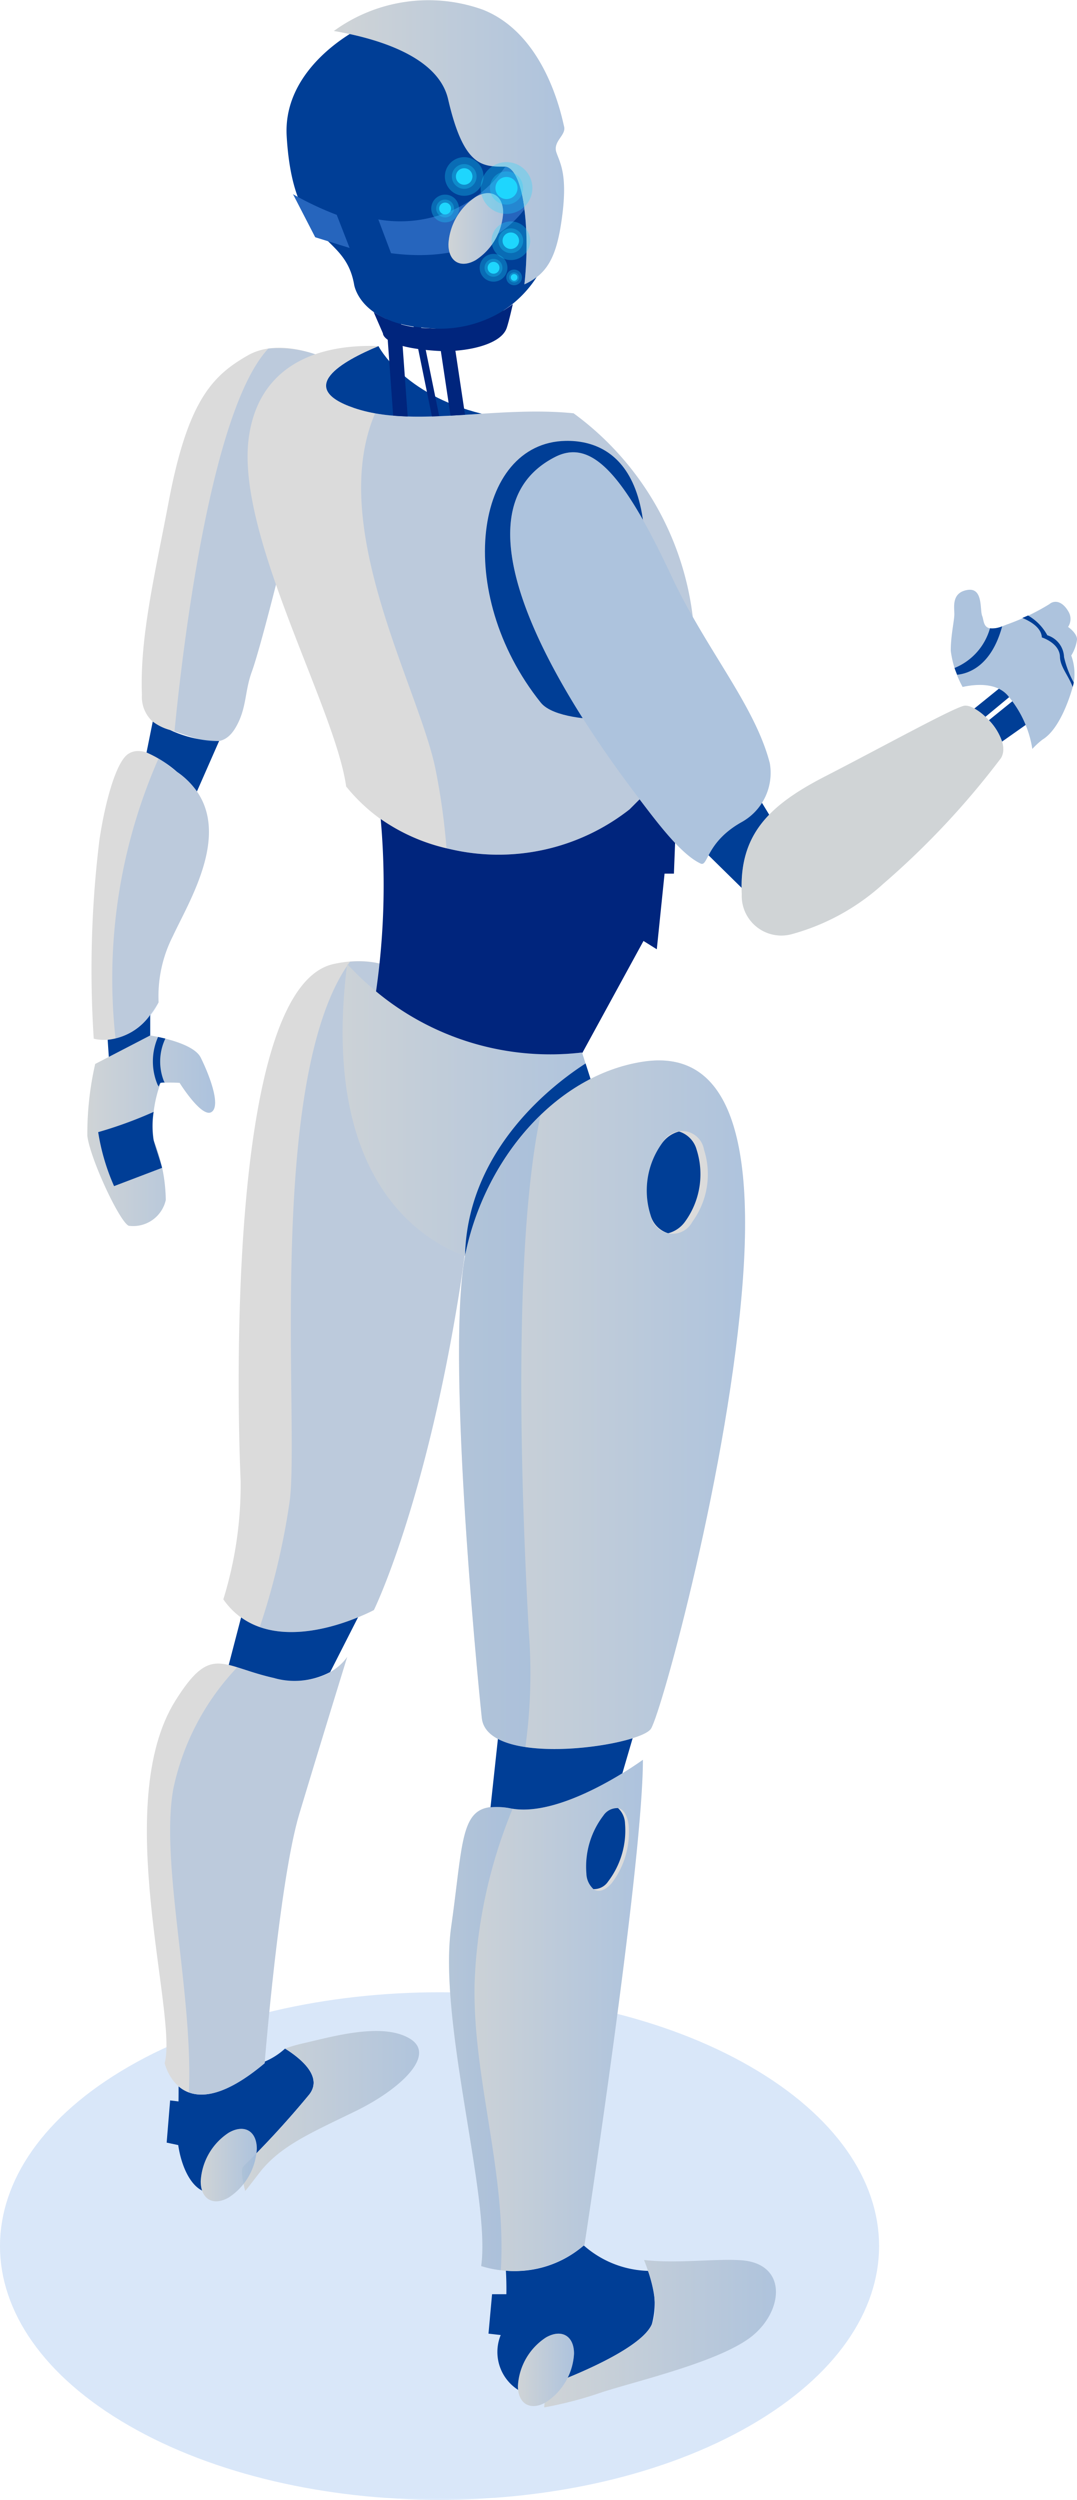 <svg xmlns="http://www.w3.org/2000/svg" xmlns:xlink="http://www.w3.org/1999/xlink" width="60.273" height="139.896" viewBox="0 0 60.273 139.896">
  <defs>
    <linearGradient id="linear-gradient" y1="0.5" x2="1" y2="0.5" gradientUnits="objectBoundingBox">
      <stop offset="0" stop-color="#b6c4cc"/>
      <stop offset="1" stop-color="#438be3"/>
    </linearGradient>
    <linearGradient id="linear-gradient-7" x1="0" y1="0.5" x2="1" y2="0.5" xlink:href="#linear-gradient"/>
    <linearGradient id="linear-gradient-10" x1="0" y1="0.5" x2="1" y2="0.5" xlink:href="#linear-gradient"/>
    <linearGradient id="linear-gradient-11" x1="-37.536" y1="0.24" x2="-38.122" y2="1.037" xlink:href="#linear-gradient"/>
    <linearGradient id="linear-gradient-12" x1="-36.272" y1="0.381" x2="-35.822" y2="0.611" xlink:href="#linear-gradient"/>
    <linearGradient id="linear-gradient-13" x1="-44.391" y1="4.069" x2="-43.388" y2="4.069" xlink:href="#linear-gradient"/>
  </defs>
  <g id="Group_103091" data-name="Group 103091" transform="translate(-2502.728 2016.587)">
    <path id="Path_469388" data-name="Path 469388" d="M265.72,269.836c9.607,5.547,9.607,14.539,0,20.086s-25.181,5.546-34.788,0-9.605-14.538,0-20.084S256.114,264.29,265.72,269.836Z" transform="translate(2279 -2170.773)" fill="#438be3" opacity="0.2" style="mix-blend-mode: multiply;isolation: isolate"/>
    <g id="Group_101980" data-name="Group 101980" transform="translate(2279 -2170.773)">
      <path id="Path_469389" data-name="Path 469389" d="M242.218,174.361s-2.688-1.4-4.634-.279-3.343,2.481-4.42,8.2c-.749,3.977-1.622,7.545-1.494,10.79a1.872,1.872,0,0,0,1.58,1.968c1.958.632,2.953,1.156,3.711-.22.58-1.054.456-1.932.858-3.038C238.743,189.23,242.218,174.361,242.218,174.361Z" fill="#dbdbdb"/>
      <path id="Path_469390" data-name="Path 469390" d="M233.625,197.377c-.452-.316-1.8-1.625-2.732-.992-.67.454-1.282,2.671-1.6,4.8a59.66,59.66,0,0,0-.319,11.128s2.114.638,3.629-2.035a7.406,7.406,0,0,1,.8-3.709C234.4,204.419,237.272,199.918,233.625,197.377Z" fill="#dbdbdb"/>
      <path id="Path_469391" data-name="Path 469391" d="M229.056,213.728a17.482,17.482,0,0,0-.439,4.028c.159,1.276,1.794,4.787,2.313,5.026a1.869,1.869,0,0,0,2.075-1.437,9.14,9.14,0,0,0-.679-3.35,6.881,6.881,0,0,1,.394-3.21,9.251,9.251,0,0,1,1.06,0s1.246,2,1.791,1.628-.174-2.167-.612-3.045-2.824-1.233-2.824-1.233Z" fill="#dbdbdb"/>
      <path id="Path_469392" data-name="Path 469392" d="M229.056,213.728a17.482,17.482,0,0,0-.439,4.028c.159,1.276,1.794,4.787,2.313,5.026a1.869,1.869,0,0,0,2.075-1.437,9.14,9.14,0,0,0-.679-3.35,6.881,6.881,0,0,1,.394-3.21,9.251,9.251,0,0,1,1.06,0s1.246,2,1.791,1.628-.174-2.167-.612-3.045-2.824-1.233-2.824-1.233Z" opacity="0.3" fill="url(#linear-gradient)" style="mix-blend-mode: multiply;isolation: isolate"/>
      <path id="Path_469393" data-name="Path 469393" d="M233.25,195.041a2.788,2.788,0,0,1-.974-.475l-.348,1.731a6.62,6.62,0,0,1,1.7,1.08,4.4,4.4,0,0,1,1.122,1.1l1.241-2.823A6.521,6.521,0,0,1,233.25,195.041Z" fill="#003e96"/>
      <path id="Path_469394" data-name="Path 469394" d="M229.753,212.374l.065.959,2.317-1.2v-1.156A3.32,3.32,0,0,1,229.753,212.374Z" fill="#003e96"/>
      <path id="Path_469395" data-name="Path 469395" d="M232.574,212.217a3.369,3.369,0,0,0-.026,2.675l.064.1c.042-.125.079-.2.108-.211a1.282,1.282,0,0,1,.224-.016l-.039-.064a2.985,2.985,0,0,1,.077-2.393C232.832,212.274,232.694,212.242,232.574,212.217Z" fill="#003e96"/>
      <path id="Path_469396" data-name="Path 469396" d="M229.223,217.543a12.042,12.042,0,0,0,.889,3.021l2.687-1.024c-.158-.573-.358-1.119-.473-1.545a4.79,4.79,0,0,1,0-1.585A23.38,23.38,0,0,1,229.223,217.543Z" fill="#003e96"/>
      <path id="Path_469397" data-name="Path 469397" d="M238.745,173.692c-3.3,3.518-4.863,17.413-5.252,21.428,1.8.593,2.743,1.018,3.468-.3.58-1.054.456-1.932.858-3.038.924-2.553,4.4-17.422,4.4-17.422A6.621,6.621,0,0,0,238.745,173.692Z" fill="#438be3" opacity="0.2" style="mix-blend-mode: multiply;isolation: isolate"/>
      <path id="Path_469398" data-name="Path 469398" d="M233.625,197.377c-.2-.141-.581-.479-1.021-.754a30.608,30.608,0,0,0-2.41,15.684,3.8,3.8,0,0,0,2.411-2.025,7.406,7.406,0,0,1,.8-3.709C234.4,204.419,237.272,199.918,233.625,197.377Z" fill="#438be3" opacity="0.2" style="mix-blend-mode: multiply;isolation: isolate"/>
    </g>
    <g id="Group_101981" data-name="Group 101981" transform="translate(2279 -2170.773)">
      <path id="Path_469399" data-name="Path 469399" d="M239.682,268.828a3.932,3.932,0,0,1-1.137.729l-.007.091c-2.619,2.2-4.055,1.95-4.815,1.294,0,.259,0,.545-.005.845l-.469-.056-.194,2.361.647.137c.226,1.557,1.06,3.056,2.274,2.569a6.453,6.453,0,0,0,1.315-.8c-.035-.285-.024-.494.06-.579a52.569,52.569,0,0,0,3.682-4.018C241.795,270.428,240.633,269.428,239.682,268.828Z" fill="#003e96"/>
      <path id="Path_469400" data-name="Path 469400" d="M243.162,246.9s-1.12,1.864-4.1,1.193-3.527-1.914-5.519,1.267c-3.616,5.78.15,17.6-.6,20.286,0,0,.9,3.953,5.594,0,0,0,.82-10.217,1.939-13.947S243.162,246.9,243.162,246.9Z" fill="#dbdbdb"/>
      <path id="Path_469401" data-name="Path 469401" d="M244.653,244.29s-5.817,3.133-8.427-.6a21.661,21.661,0,0,0,.969-6.638c-.149-3.206-.912-27.574,5.2-28.917s9.016,5.8,7.089,18.028S244.653,244.29,244.653,244.29Z" fill="#dbdbdb"/>
      <path id="Path_469402" data-name="Path 469402" d="M239.059,248.1c-.858-.193-1.514-.434-2.062-.6a14.065,14.065,0,0,0-3.568,6.784c-.753,4.109,1.118,11.487.869,17.007.843.311,2.173.1,4.24-1.636,0,0,.82-10.217,1.939-13.947s2.685-8.8,2.685-8.8S242.042,248.766,239.059,248.1Z" fill="#438be3" opacity="0.2" style="mix-blend-mode: multiply;isolation: isolate"/>
      <path id="Path_469403" data-name="Path 469403" d="M243.316,208.005c-4.768,6.519-2.787,26.372-3.392,30.3a40.265,40.265,0,0,1-1.659,6.937c2.8.974,6.388-.956,6.388-.956s2.908-5.892,4.834-18.123C251.314,214.567,248.8,207.552,243.316,208.005Z" fill="#438be3" opacity="0.2" style="mix-blend-mode: multiply;isolation: isolate"/>
      <path id="Path_469404" data-name="Path 469404" d="M237.22,244.7l-.692,2.658c.638.15,1.414.481,2.531.733a4.243,4.243,0,0,0,3.15-.335l1.558-3.064C242.295,245.3,239.3,246.2,237.22,244.7Z" fill="#003e96"/>
      <path id="Path_469405" data-name="Path 469405" d="M246.658,268.269c-1.556-.93-4.375-.093-6.031.282a8.425,8.425,0,0,0-.945.277c.951.6,2.113,1.6,1.351,2.577a52.569,52.569,0,0,1-3.682,4.018c-.151.152-.072.7.1,1.375.27-.326.536-.689.829-1.061,1.156-1.468,2.843-2.188,5.343-3.406S248.187,269.183,246.658,268.269Z" fill="#dbdbdb"/>
      <path id="Path_469406" data-name="Path 469406" d="M238.1,274.442a3.469,3.469,0,0,1-1.57,2.719c-.867.5-1.569.1-1.569-.906a3.47,3.47,0,0,1,1.569-2.719C237.4,273.035,238.1,273.441,238.1,274.442Z" fill="#dbdbdb"/>
    </g>
    <g id="Group_101982" data-name="Group 101982" transform="translate(2279 -2170.773)">
      <path id="Path_469407" data-name="Path 469407" d="M256.3,213.085a15.512,15.512,0,0,1-13.141-4.946c-1.893,14.972,7.382,16.55,7.382,16.55-.641-2.315,5.015-5.492,6.88-8.1Z" fill="#dbdbdb"/>
      <path id="Path_469408" data-name="Path 469408" d="M256.3,213.085a15.512,15.512,0,0,1-13.141-4.946c-1.893,14.972,7.382,16.55,7.382,16.55-.641-2.315,5.015-5.492,6.88-8.1Z" opacity="0.3" fill="url(#linear-gradient)" style="mix-blend-mode: multiply;isolation: isolate"/>
      <path id="Path_469409" data-name="Path 469409" d="M257.424,216.594,256.5,213.7c-1.71,1.1-6.468,4.655-6.738,10.5,0,.093,0,.178,0,.269a5.409,5.409,0,0,0,.787.224C249.9,222.374,255.559,219.2,257.424,216.594Z" fill="#003e96"/>
    </g>
    <path id="Path_469410" data-name="Path 469410" d="M259.992,281.27a5.671,5.671,0,0,1-3.594-1.424,5.881,5.881,0,0,1-4.358,1.413c.024.424.035.873.026,1.317h-.8l-.2,2.206.684.078a2.516,2.516,0,0,0,2.487,3.461l.05-.6s5.183-1.828,5.915-3.446A4.522,4.522,0,0,0,259.992,281.27Z" transform="translate(2279 -2170.773)" fill="#003e96"/>
    <path id="Path_469411" data-name="Path 469411" d="M259.707,252.667s-4.457,3.269-7.375,2.728-2.592,1.242-3.35,6.59S251.2,277.166,250.658,281a6.089,6.089,0,0,0,5.78-1.188S259.707,258.554,259.707,252.667Z" transform="translate(2279 -2170.773)" fill="#dbdbdb"/>
    <path id="Path_469412" data-name="Path 469412" d="M259.707,213.6c3.428-.527,6.35,1.677,5.6,12.118s-4.549,24.238-5.146,25.207-9.172,2.238-9.471-.6-2.019-20.75-.9-26.045S254.859,214.349,259.707,213.6Z" transform="translate(2279 -2170.773)" fill="#dbdbdb"/>
    <path id="Path_469413" data-name="Path 469413" d="M259.707,252.667s-4.457,3.269-7.375,2.728-2.592,1.242-3.35,6.59S251.2,277.166,250.658,281a6.089,6.089,0,0,0,5.78-1.188S259.707,258.554,259.707,252.667Z" transform="translate(2279 -2170.773)" opacity="0.3" fill="url(#linear-gradient)" style="mix-blend-mode: multiply;isolation: isolate"/>
    <path id="Path_469414" data-name="Path 469414" d="M259.707,213.6c3.428-.527,6.35,1.677,5.6,12.118s-4.549,24.238-5.146,25.207-9.172,2.238-9.471-.6-2.019-20.75-.9-26.045S254.859,214.349,259.707,213.6Z" transform="translate(2279 -2170.773)" opacity="0.3" fill="url(#linear-gradient)" style="mix-blend-mode: multiply;isolation: isolate"/>
    <path id="Path_469415" data-name="Path 469415" d="M252.416,255.407c-.028-.005-.057-.007-.084-.012-2.917-.541-2.592,1.242-3.35,6.59S251.2,277.166,250.658,281a5.4,5.4,0,0,0,1.1.233c.323-5.506-1.592-10.764-1.47-16.065A28.225,28.225,0,0,1,252.416,255.407Z" transform="translate(2279 -2170.773)" fill="#438be3" opacity="0.2" style="mix-blend-mode: multiply;isolation: isolate"/>
    <path id="Path_469416" data-name="Path 469416" d="M253.323,245.521c-.223-4.235-1.111-20.535.654-28.927a15.2,15.2,0,0,0-4.184,7.692c-1.118,5.295.6,23.211.9,26.045.1.941,1.111,1.427,2.438,1.625A30.361,30.361,0,0,0,253.323,245.521Z" transform="translate(2279 -2170.773)" fill="#438be3" opacity="0.2" style="mix-blend-mode: multiply;isolation: isolate"/>
    <path id="Path_469417" data-name="Path 469417" d="M262.564,189.378a16.546,16.546,0,0,0-6.736-12.063c-4.383-.441-8.96.841-12.281-.3s-.665-2.624,1.363-3.463c-3.915-.135-6.786,1.437-7.266,5.184-.695,5.423,4.851,15.068,5.456,19.464a9.894,9.894,0,0,0,5.8,3.5,11.878,11.878,0,0,0,10.055-2.217l3.267-3.268C262.286,193.811,262.656,190.84,262.564,189.378Z" transform="translate(2279 -2170.773)" fill="#dbdbdb"/>
    <path id="Path_469418" data-name="Path 469418" d="M258.957,199.482l3.267-3.268c.062-2.4.432-5.374.34-6.836a16.546,16.546,0,0,0-6.736-12.063c-3.887-.391-7.925.57-11.107,0-2.712,6.309,2.418,15.3,3.366,19.853a37.4,37.4,0,0,1,.628,4.483c.063.015.122.033.187.048A11.878,11.878,0,0,0,258.957,199.482Z" transform="translate(2279 -2170.773)" fill="#438be3" opacity="0.2" style="mix-blend-mode: multiply;isolation: isolate"/>
    <path id="Path_469419" data-name="Path 469419" d="M243.547,177.019c2.024.693,4.516.488,7.144.321-4.42-1.085-5.781-3.783-5.781-3.784C242.882,174.4,240.238,175.888,243.547,177.019Z" transform="translate(2279 -2170.773)" fill="#003e96"/>
    <path id="Path_469420" data-name="Path 469420" d="M251.593,251.5l-.414,3.825a3.916,3.916,0,0,1,1.153.069c2,.369,4.71-1.042,6.227-1.972l.574-1.96C257.247,252.054,253.358,252.439,251.593,251.5Z" transform="translate(2279 -2170.773)" fill="#003e96"/>
    <path id="Path_469421" data-name="Path 469421" d="M254.283,287.721l-.1,1.189a21.757,21.757,0,0,0,3.242-.853c2.153-.688,6.8-1.764,8.489-3.218s1.845-4.015-.758-4.167c-1.5-.089-3.558.2-5.384-.01.42,1.059.875,2.619.427,3.613C259.466,285.893,254.283,287.721,254.283,287.721Z" transform="translate(2279 -2170.773)" fill="#dbdbdb"/>
    <path id="Path_469422" data-name="Path 469422" d="M246.658,268.269c-1.556-.93-4.375-.093-6.031.282a8.425,8.425,0,0,0-.945.277c.951.6,2.113,1.6,1.351,2.577a52.569,52.569,0,0,1-3.682,4.018c-.151.152-.072.7.1,1.375.27-.326.536-.689.829-1.061,1.156-1.468,2.843-2.188,5.343-3.406S248.187,269.183,246.658,268.269Z" transform="translate(2279 -2170.773)" opacity="0.3" fill="url(#linear-gradient)" style="mix-blend-mode: multiply;isolation: isolate"/>
    <path id="Path_469423" data-name="Path 469423" d="M254.283,287.721l-.1,1.189a21.757,21.757,0,0,0,3.242-.853c2.153-.688,6.8-1.764,8.489-3.218s1.845-4.015-.758-4.167c-1.5-.089-3.558.2-5.384-.01.42,1.059.875,2.619.427,3.613C259.466,285.893,254.283,287.721,254.283,287.721Z" transform="translate(2279 -2170.773)" opacity="0.3" fill="url(#linear-gradient)" style="mix-blend-mode: multiply;isolation: isolate"/>
    <path id="Path_469424" data-name="Path 469424" d="M258.957,199.482A11.878,11.878,0,0,1,248.9,201.7a10.593,10.593,0,0,1-3.867-1.681,41.677,41.677,0,0,1-.26,9.648,15.244,15.244,0,0,0,11.528,3.419l.012.033,3.427-6.275.745.466.435-4.234h.523l.244-6.326Z" transform="translate(2279 -2170.773)" fill="#00257d"/>
    <path id="Path_469425" data-name="Path 469425" d="M255.853,285.9a3.471,3.471,0,0,1-1.57,2.72c-.867.5-1.57.094-1.57-.907a3.467,3.467,0,0,1,1.57-2.718C255.15,284.5,255.853,284.9,255.853,285.9Z" transform="translate(2279 -2170.773)" fill="#dbdbdb"/>
    <path id="Path_469426" data-name="Path 469426" d="M238.1,274.442a3.469,3.469,0,0,1-1.57,2.719c-.867.5-1.569.1-1.569-.906a3.47,3.47,0,0,1,1.569-2.719C237.4,273.035,238.1,273.441,238.1,274.442Z" transform="translate(2279 -2170.773)" opacity="0.3" fill="url(#linear-gradient-7)" style="mix-blend-mode: multiply;isolation: isolate"/>
    <path id="Path_469427" data-name="Path 469427" d="M255.853,285.9a3.471,3.471,0,0,1-1.57,2.72c-.867.5-1.57.094-1.57-.907a3.467,3.467,0,0,1,1.57-2.718C255.15,284.5,255.853,284.9,255.853,285.9Z" transform="translate(2279 -2170.773)" opacity="0.3" fill="url(#linear-gradient)" style="mix-blend-mode: multiply;isolation: isolate"/>
    <g id="Group_101983" data-name="Group 101983" transform="translate(2279 -2170.773)">
      <path id="Path_469428" data-name="Path 469428" d="M258.91,256.333a4.7,4.7,0,0,1-.949,3.238c-.653.745-1.288.5-1.416-.54a4.705,4.705,0,0,1,.949-3.239C258.147,255.047,258.781,255.29,258.91,256.333Z" fill="#dbdbdb"/>
      <path id="Path_469429" data-name="Path 469429" d="M258.707,256.243a1.238,1.238,0,0,0-.392-.873.942.942,0,0,0-.821.422,4.705,4.705,0,0,0-.949,3.239,1.233,1.233,0,0,0,.392.873.941.941,0,0,0,.821-.422A4.707,4.707,0,0,0,258.707,256.243Z" fill="#003e96"/>
    </g>
    <g id="Group_101984" data-name="Group 101984" transform="translate(2279 -2170.773)">
      <path id="Path_469430" data-name="Path 469430" d="M263.127,218.524a4.519,4.519,0,0,1-.657,4.042,1.247,1.247,0,0,1-2.333-.379,4.522,4.522,0,0,1,.656-4.042A1.248,1.248,0,0,1,263.127,218.524Z" fill="#dbdbdb"/>
      <path id="Path_469431" data-name="Path 469431" d="M262.713,218.524a1.463,1.463,0,0,0-.984-1.015,1.69,1.69,0,0,0-.936.636,4.522,4.522,0,0,0-.656,4.042,1.461,1.461,0,0,0,.984,1.015,1.685,1.685,0,0,0,.935-.636A4.519,4.519,0,0,0,262.713,218.524Z" fill="#003e96"/>
    </g>
    <g id="Group_101985" data-name="Group 101985" transform="translate(2279 -2170.773)">
      <path id="Path_469432" data-name="Path 469432" d="M249.753,177.4l-1.067-7.107a.4.4,0,1,0-.8.12l1.055,7.034C249.21,177.43,249.48,177.415,249.753,177.4Z" fill="#00257d"/>
      <path id="Path_469433" data-name="Path 469433" d="M247.9,177.489l.409-.015-1.918-9.414a.205.205,0,0,0-.239-.158.2.2,0,0,0-.158.238Z" fill="#00257d"/>
      <path id="Path_469434" data-name="Path 469434" d="M246.544,177.491l-.777-10.828a.4.4,0,0,0-.806.058l.77,10.721C246,177.465,246.268,177.482,246.544,177.491Z" fill="#00257d"/>
    </g>
    <path id="Path_469435" data-name="Path 469435" d="M252.074,170.718a3.14,3.14,0,0,1-1.42,2.459c-.784.453-1.419.086-1.419-.82a3.139,3.139,0,0,1,1.419-2.459C251.438,169.446,252.074,169.813,252.074,170.718Z" transform="translate(2279 -2170.773)" fill="#2e383b"/>
    <path id="Path_469436" data-name="Path 469436" d="M255.144,166.6c.385-2.583-.055-3.242-.275-3.874s.553-.963.428-1.457-1-5.139-4.55-6.541a9,9,0,0,0-8.332,1.191c2.416.416,5.837,1.421,6.392,3.821.87,3.772,1.906,3.772,3.15,3.772,1.042,0,1.47,3.466,1.118,6.589C254.353,169.526,254.853,168.563,255.144,166.6Z" transform="translate(2279 -2170.773)" fill="#dbdbdb"/>
    <path id="Path_469437" data-name="Path 469437" d="M255.144,166.6c.385-2.583-.055-3.242-.275-3.874s.553-.963.428-1.457-1-5.139-4.55-6.541a9,9,0,0,0-8.332,1.191c2.416.416,5.837,1.421,6.392,3.821.87,3.772,1.906,3.772,3.15,3.772,1.042,0,1.47,3.466,1.118,6.589C254.353,169.526,254.853,168.563,255.144,166.6Z" transform="translate(2279 -2170.773)" opacity="0.3" fill="url(#linear-gradient)" style="mix-blend-mode: multiply;isolation: isolate"/>
    <path id="Path_469438" data-name="Path 469438" d="M253.075,170.1c.352-3.123-.076-6.589-1.118-6.589-1.244,0-2.28,0-3.15-3.772-.489-2.119-3.213-3.15-5.508-3.648-1.171.732-3.708,2.677-3.527,5.722.373,6.3,3.233,5.26,3.772,8.287,0,0,.289,2.24,4.185,2.447a6.3,6.3,0,0,0,6.033-2.855A3.444,3.444,0,0,1,253.075,170.1Z" transform="translate(2279 -2170.773)" fill="#003e96"/>
    <path id="Path_469439" data-name="Path 469439" d="M252,163.525a7.18,7.18,0,0,1-7.1,2.941l.712,1.89c4.691.61,6.8-1.561,7.462-2.459C252.9,164.542,252.531,163.576,252,163.525Z" transform="translate(2279 -2170.773)" fill="#2665bd"/>
    <path id="Path_469440" data-name="Path 469440" d="M242.572,166.209a17.482,17.482,0,0,1-2.446-1.155l1.242,2.409,1.926.6Z" transform="translate(2279 -2170.773)" fill="#2665bd"/>
    <path id="Path_469441" data-name="Path 469441" d="M247.729,172.552a5.753,5.753,0,0,1-3.089-.9l.519,1.192s-.051.783,3.036.978c1.487.093,3.519-.3,3.879-1.252.124-.33.354-1.364.354-1.364A6.736,6.736,0,0,1,247.729,172.552Z" transform="translate(2279 -2170.773)" fill="#00257d"/>
    <path id="Path_469442" data-name="Path 469442" d="M251.886,166.087a3.383,3.383,0,0,1-1.53,2.651c-.846.488-1.531.093-1.531-.884a3.388,3.388,0,0,1,1.531-2.652C251.2,164.714,251.886,165.11,251.886,166.087Z" transform="translate(2279 -2170.773)" fill="#dbdbdb"/>
    <path id="Path_469443" data-name="Path 469443" d="M251.886,166.087a3.383,3.383,0,0,1-1.53,2.651c-.846.488-1.531.093-1.531-.884a3.388,3.388,0,0,1,1.531-2.652C251.2,164.714,251.886,165.11,251.886,166.087Z" transform="translate(2279 -2170.773)" opacity="0.3" fill="url(#linear-gradient-10)" style="mix-blend-mode: multiply;isolation: isolate"/>
    <g id="Group_101986" data-name="Group 101986" transform="translate(2279 -2170.773)">
      <path id="Path_469444" data-name="Path 469444" d="M253.522,164.708a1.448,1.448,0,1,1-1.448-1.449A1.449,1.449,0,0,1,253.522,164.708Z" fill="#1ed6fe" opacity="0.3" style="mix-blend-mode: color-dodge;isolation: isolate"/>
      <path id="Path_469445" data-name="Path 469445" d="M253,164.708a.927.927,0,1,1-.927-.928A.926.926,0,0,1,253,164.708Z" fill="#1ed6fe" opacity="0.3" style="mix-blend-mode: color-dodge;isolation: isolate"/>
      <path id="Path_469446" data-name="Path 469446" d="M252.691,164.708a.618.618,0,1,1-.617-.618A.617.617,0,0,1,252.691,164.708Z" fill="#1ed6fe" style="mix-blend-mode: color-dodge;isolation: isolate"/>
    </g>
    <g id="Group_101987" data-name="Group 101987" transform="translate(2279 -2170.773)">
      <path id="Path_469447" data-name="Path 469447" d="M250.787,164.062a1.081,1.081,0,1,1-1.082-1.081A1.082,1.082,0,0,1,250.787,164.062Z" fill="#1ed6fe" opacity="0.3" style="mix-blend-mode: color-dodge;isolation: isolate"/>
      <path id="Path_469448" data-name="Path 469448" d="M250.4,164.062a.692.692,0,1,1-.693-.692A.693.693,0,0,1,250.4,164.062Z" fill="#1ed6fe" opacity="0.3" style="mix-blend-mode: color-dodge;isolation: isolate"/>
      <path id="Path_469449" data-name="Path 469449" d="M250.167,164.062a.462.462,0,1,1-.462-.461A.461.461,0,0,1,250.167,164.062Z" fill="#1ed6fe" style="mix-blend-mode: color-dodge;isolation: isolate"/>
    </g>
    <g id="Group_101988" data-name="Group 101988" transform="translate(2279 -2170.773)">
      <path id="Path_469450" data-name="Path 469450" d="M253.4,167.658a1.081,1.081,0,1,1-1.081-1.081A1.081,1.081,0,0,1,253.4,167.658Z" fill="#1ed6fe" opacity="0.3" style="mix-blend-mode: color-dodge;isolation: isolate"/>
      <path id="Path_469451" data-name="Path 469451" d="M253.006,167.658a.692.692,0,1,1-.692-.692A.692.692,0,0,1,253.006,167.658Z" fill="#1ed6fe" opacity="0.3" style="mix-blend-mode: color-dodge;isolation: isolate"/>
      <path id="Path_469452" data-name="Path 469452" d="M252.775,167.658a.461.461,0,1,1-.461-.461A.46.46,0,0,1,252.775,167.658Z" fill="#1ed6fe" style="mix-blend-mode: color-dodge;isolation: isolate"/>
    </g>
    <g id="Group_101989" data-name="Group 101989" transform="translate(2279 -2170.773)">
      <path id="Path_469453" data-name="Path 469453" d="M249.416,165.855a.777.777,0,1,1-.777-.777A.777.777,0,0,1,249.416,165.855Z" fill="#1ed6fe" opacity="0.3" style="mix-blend-mode: color-dodge;isolation: isolate"/>
      <path id="Path_469454" data-name="Path 469454" d="M249.137,165.855a.5.5,0,1,1-.5-.5A.5.5,0,0,1,249.137,165.855Z" fill="#1ed6fe" opacity="0.3" style="mix-blend-mode: color-dodge;isolation: isolate"/>
      <path id="Path_469455" data-name="Path 469455" d="M248.971,165.855a.332.332,0,1,1-.332-.331A.332.332,0,0,1,248.971,165.855Z" fill="#1ed6fe" style="mix-blend-mode: color-dodge;isolation: isolate"/>
    </g>
    <g id="Group_101990" data-name="Group 101990" transform="translate(2279 -2170.773)">
      <path id="Path_469456" data-name="Path 469456" d="M252.126,169.173a.777.777,0,1,1-.777-.778A.778.778,0,0,1,252.126,169.173Z" fill="#1ed6fe" opacity="0.3" style="mix-blend-mode: color-dodge;isolation: isolate"/>
      <path id="Path_469457" data-name="Path 469457" d="M251.846,169.173a.5.5,0,1,1-.5-.5A.5.5,0,0,1,251.846,169.173Z" fill="#1ed6fe" opacity="0.3" style="mix-blend-mode: color-dodge;isolation: isolate"/>
      <path id="Path_469458" data-name="Path 469458" d="M251.68,169.173a.331.331,0,1,1-.331-.332A.331.331,0,0,1,251.68,169.173Z" fill="#1ed6fe" style="mix-blend-mode: color-dodge;isolation: isolate"/>
    </g>
    <g id="Group_101991" data-name="Group 101991" transform="translate(2279 -2170.773)">
      <path id="Path_469459" data-name="Path 469459" d="M252.938,169.711a.438.438,0,1,1-.438-.438A.438.438,0,0,1,252.938,169.711Z" fill="#1ed6fe" opacity="0.3" style="mix-blend-mode: color-dodge;isolation: isolate"/>
      <path id="Path_469460" data-name="Path 469460" d="M252.781,169.711a.281.281,0,1,1-.281-.28A.281.281,0,0,1,252.781,169.711Z" fill="#1ed6fe" opacity="0.3" style="mix-blend-mode: color-dodge;isolation: isolate"/>
      <circle id="Ellipse_1254" data-name="Ellipse 1254" cx="0.187" cy="0.187" r="0.187" transform="translate(252.313 169.525)" fill="#1ed6fe" style="mix-blend-mode: color-dodge;isolation: isolate"/>
    </g>
    <g id="Group_101993" data-name="Group 101993" transform="translate(2279 -2170.773)">
      <path id="Path_469461" data-name="Path 469461" d="M255.385,178.859c-5.1.094-6.313,8.494-1.395,14.645.695.869,3.025.925,3.025.925l1.41-.924C261.817,181.246,258.341,178.806,255.385,178.859Z" fill="#003e96"/>
      <path id="Path_469462" data-name="Path 469462" d="M266.478,202.669a9.965,9.965,0,0,1,1.791-.434l-2.275-3.741c-.233.2-1.209.3-1.683.566-1.231.7-1.249,1.858-1.8,2.135l3.43,3.375C266.13,204.011,265.519,202.979,266.478,202.669Z" fill="#003e96"/>
      <path id="Path_469463" data-name="Path 469463" d="M268.076,206.453a2.217,2.217,0,0,1-2.835-2.229c-.168-3.333,1.52-4.973,4.685-6.6s7.01-3.75,7.734-3.936,2.745,1.809,2.087,2.921a45.514,45.514,0,0,1-6.585,7.034A12.5,12.5,0,0,1,268.076,206.453Z" fill="#dbdbdb"/>
      <path id="Path_469464" data-name="Path 469464" d="M279.646,192.713l-1.388,1.123a3.091,3.091,0,0,1,.621.464l1.408-1.169A5.622,5.622,0,0,0,279.646,192.713Z" fill="#003e96"/>
      <path id="Path_469465" data-name="Path 469465" d="M279.808,195.687l1.659-1.17a3.659,3.659,0,0,0-.945-1.2l-1.45,1.173A3.181,3.181,0,0,1,279.808,195.687Z" fill="#003e96"/>
      <path id="Path_469466" data-name="Path 469466" d="M254.779,179.767c2.024-1.043,3.82.871,6.522,6.642,1.926,4.118,4.664,7.228,5.507,10.484a3.148,3.148,0,0,1-1.588,3.306c-1.987,1.122-1.86,2.507-2.281,2.313-1.091-.5-2.443-2.316-3.388-3.555C257.505,196.267,247.776,183.372,254.779,179.767Z" fill="#dbdbdb"/>
      <path id="Path_469467" data-name="Path 469467" d="M268.076,206.453a2.217,2.217,0,0,1-2.835-2.229c-.168-3.333,1.52-4.973,4.685-6.6s7.01-3.75,7.734-3.936,2.745,1.809,2.087,2.921a45.514,45.514,0,0,1-6.585,7.034A12.5,12.5,0,0,1,268.076,206.453Z" opacity="0.3" fill="url(#linear-gradient-11)" style="mix-blend-mode: multiply;isolation: isolate"/>
      <path id="Path_469468" data-name="Path 469468" d="M254.779,179.767c2.024-1.043,3.82.871,6.522,6.642,1.926,4.118,4.664,7.228,5.507,10.484a3.148,3.148,0,0,1-1.588,3.306c-1.987,1.122-1.86,2.507-2.281,2.313-1.091-.5-2.443-2.316-3.388-3.555C257.505,196.267,247.776,183.372,254.779,179.767Z" opacity="0.3" fill="url(#linear-gradient-12)" style="mix-blend-mode: multiply;isolation: isolate"/>
      <g id="Group_101992" data-name="Group 101992">
        <path id="Path_469469" data-name="Path 469469" d="M283.5,189.271a.8.8,0,0,0,.049-.811c-.341-.63-.8-.716-1.1-.46a12.666,12.666,0,0,1-2.418,1.152c-1.341.559-1.2-.159-1.338-.5s.069-1.607-.836-1.448-.712.992-.72,1.372-.2,1.168-.2,2.028a5.7,5.7,0,0,0,.663,2.026c.636-.143,1.932-.3,2.583.547a6.031,6.031,0,0,1,1.318,2.921,4.38,4.38,0,0,1,.573-.526c.946-.575,1.531-2.342,1.731-3.1a2.99,2.99,0,0,0-.126-1.6,2.283,2.283,0,0,0,.324-.91C283.989,189.6,283.5,189.271,283.5,189.271Z" fill="#dbdbdb"/>
        <path id="Path_469470" data-name="Path 469470" d="M283.5,189.271a.8.8,0,0,0,.049-.811c-.341-.63-.8-.716-1.1-.46a12.666,12.666,0,0,1-2.418,1.152c-1.341.559-1.2-.159-1.338-.5s.069-1.607-.836-1.448-.712.992-.72,1.372-.2,1.168-.2,2.028a5.7,5.7,0,0,0,.663,2.026c.636-.143,1.932-.3,2.583.547a6.031,6.031,0,0,1,1.318,2.921,4.38,4.38,0,0,1,.573-.526c.946-.575,1.531-2.342,1.731-3.1a2.99,2.99,0,0,0-.126-1.6,2.283,2.283,0,0,0,.324-.91C283.989,189.6,283.5,189.271,283.5,189.271Z" opacity="0.3" fill="url(#linear-gradient-13)" style="mix-blend-mode: multiply;isolation: isolate"/>
        <path id="Path_469471" data-name="Path 469471" d="M279.131,189.346a3.387,3.387,0,0,1-1.985,2.223c.046.127.1.254.147.377.615-.061,1.911-.464,2.52-2.71A1.386,1.386,0,0,1,279.131,189.346Z" fill="#003e96"/>
        <path id="Path_469472" data-name="Path 469472" d="M283.819,192.377a5.321,5.321,0,0,1-.544-1.422,1.329,1.329,0,0,0-.936-1.218,2.827,2.827,0,0,0-1.079-1.107c-.1.044-.205.09-.318.137.466.194,1.066.547,1.092,1.091,0,0,.994.307,1.014,1.087.014.562.471,1.035.711,1.686.016-.059.031-.114.044-.165C283.81,192.437,283.813,192.407,283.819,192.377Z" fill="#003e96"/>
      </g>
    </g>
  </g>
</svg>
